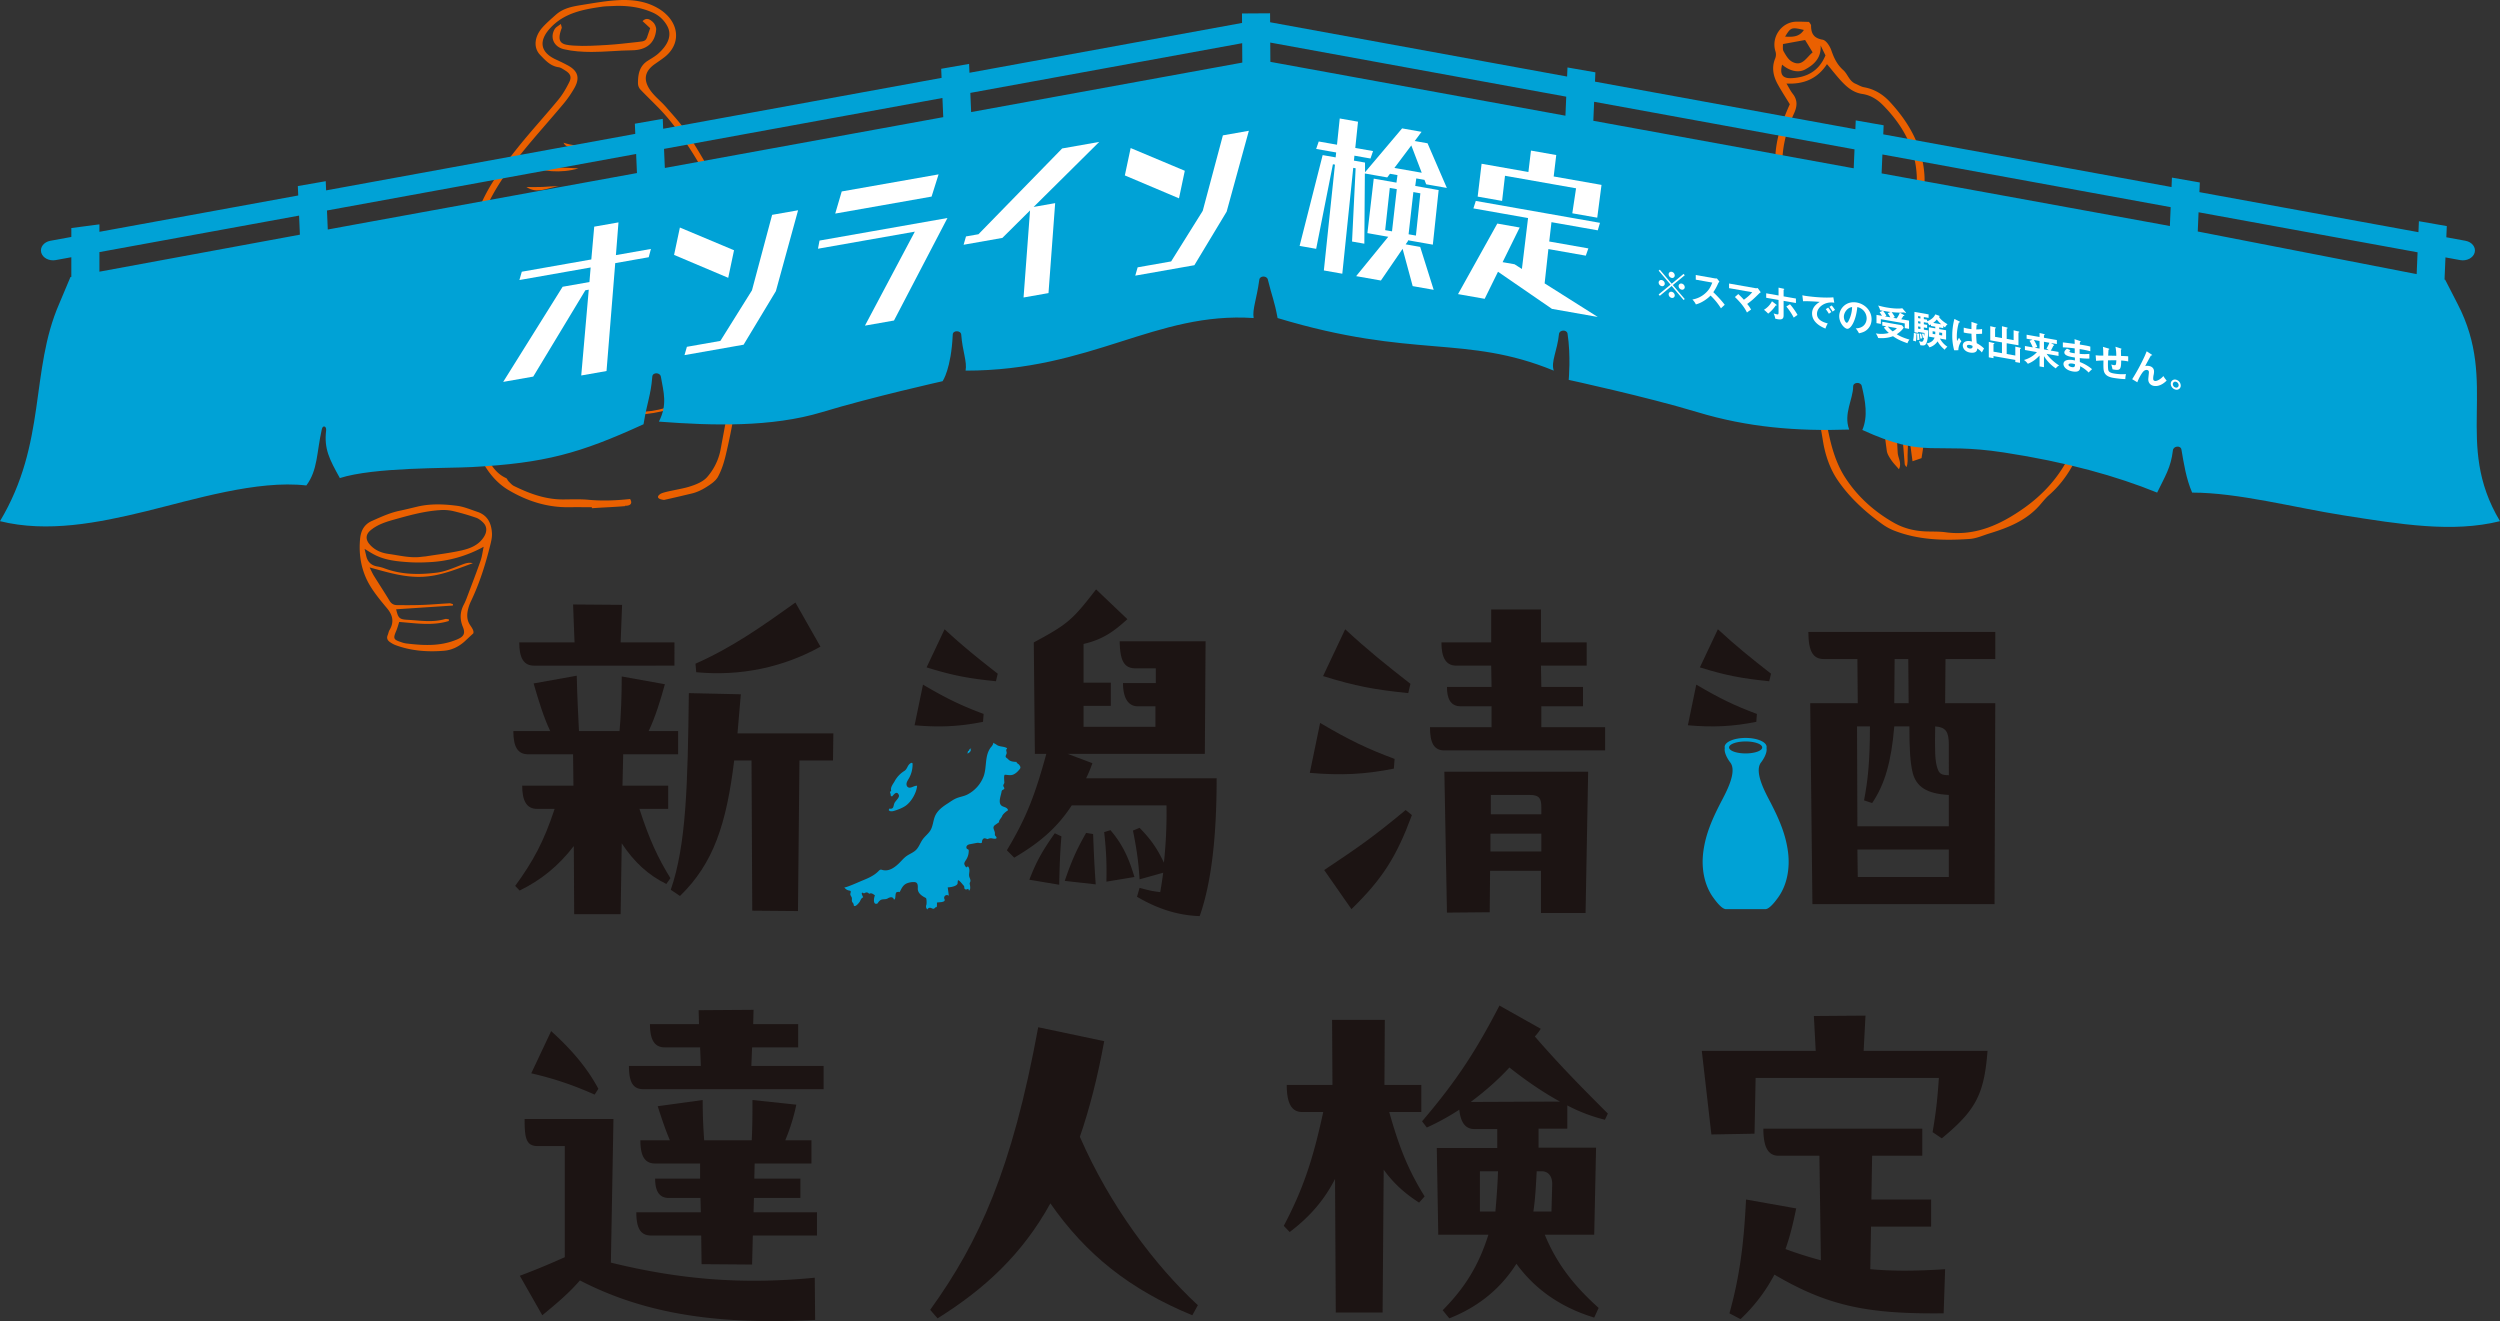 <svg id="グループ_261" data-name="グループ 261" xmlns="http://www.w3.org/2000/svg" xmlns:xlink="http://www.w3.org/1999/xlink" width="4405.884" height="2328.195" viewBox="0 0 4405.884 2328.195">
  <rect x="0" y="0" width="4405.884" height="2328.195" fill="#333333" stroke="none"/>
  <defs>
    <clipPath id="clip-path">
      <rect id="長方形_213" data-name="長方形 213" width="4405.884" height="2328.195" fill="none"/>
    </clipPath>
  </defs>
  <g id="グループ_260" data-name="グループ 260" clip-path="url(#clip-path)">
    <path id="パス_12008" data-name="パス 12008" d="M436.534,558.578c-5.492,5.105-9.473,8.73-13.366,12.451-10.782,10.307-23.7,17.023-38.343,18.222-29.332,2.4-58.387.306-86.27-10.273a44.774,44.774,0,0,1-8.993-5.057c-4.486-3.045-6.176-7.094-3.85-12.438,1.2-2.755,1.508-5.98,3.034-8.5,8.432-13.943,6.05-26.206-4.137-38.4-10.326-12.365-20.757-24.884-29.2-38.534-15.864-25.64-21.254-54.379-18.4-84.1,1.258-13.125,6.35-25.05,20.76-31.43,15.987-7.072,31.7-14.407,48.93-17.994,10.249-2.138,20.414-4.674,30.6-7.118,23.333-5.6,46.985-4.657,70.358-1.655,12.261,1.572,24.108,6.715,36,10.662,18.3,6.071,24.945,20.6,25.753,38.263.309,6.777-1.408,13.8-3.058,20.489C458,437.042,447.56,470.221,432.453,501.8a72.451,72.451,0,0,0-5.2,14.447c-2.262,9.567-2.227,19.037,3.555,27.687,3.394,5.081,7.166,10.085,5.723,14.64M300.526,516.171c3.579,15.3,5.495,17.79,19.9,18.536,22.077,1.143,44.283,5.159,66.261-1.363,2.018-.6,4.48.292,6.737.5-.013.982-.03,1.966-.043,2.948-28.827,8.934-58.188,3.946-87.483,1.7-1.669,5.114-3.018,10.581-5.2,15.692-5.827,13.629-5.081,15.5,9.543,20.186a41.646,41.646,0,0,0,7.568,1.977c22.142,2.64,44.358,4.464,66.452.145a117.9,117.9,0,0,0,24.921-7.713c11.04-4.883,13.433-10.578,8.913-21.546-5.7-13.819-5.063-26.74,1.907-39.806,2.86-5.366,4.915-11.187,7.072-16.9,7.534-19.947,15.233-39.84,22.26-59.965,2.586-7.4,3.48-15.394,5.462-24.6a219.437,219.437,0,0,1-97.975,27.258,294.94,294.94,0,0,1-31.223.132c-22.219-1.411-44.471-3.219-64.662-14.05-5.033-2.7-9.819-5.862-16.065-9.623,1.218,5.2,2.055,8.534,2.782,11.893,2.369,10.957,8.859,17.414,20.105,19.209a66.607,66.607,0,0,1,12.609,3.434c29.866,11.08,60.5,11.257,91.625,7.4,15.005-1.857,28.449-7.933,42.244-13.227,6.887-2.645,13.672-5.562,21.458-3.4-28.768,10.286-56.576,22.4-88.2,23.888-32.044,1.513-61.566-7.676-93.688-16.457,3.2,6.332,5.033,10.723,7.507,14.713,9.146,14.758,18.729,29.249,27.663,44.13,3.128,5.21,7.477,7.5,12.859,7.56,15.182.182,30.381.217,45.549-.346,15.679-.582,31.322-2.015,47-2.865,2.085-.113,4.236,1.027,6.358,1.585-.089.8-.174,1.6-.263,2.393-33,2.178-66,4.352-99.944,6.592m46.325-92.7c2.13-.207,4.282-.3,6.393-.638,20.663-3.295,41.523-5.709,61.91-10.249,15.724-3.5,30.944-9.315,40.294-24.4,5.3-8.556,5.537-17.664-1.36-24.618-3.592-3.625-8.019-7.174-12.744-8.776a421.884,421.884,0,0,0-41.311-11.933,81.152,81.152,0,0,0-23.317-1.368c-27.979,1.916-54.867,9.58-81.685,17.122-14.216,4-28.339,8.813-39.958,18.675-8.086,6.865-8.674,15.488-1.975,23.641,8.878,10.806,20.945,15.848,34.075,17.659,19.746,2.726,39.39,8.006,59.677,4.885" transform="translate(397.62 557.602)" fill="#ea6000"/>
    <path id="パス_12009" data-name="パス 12009" d="M377.586,21.352c1.14,4.971,1.859,6.2,1.548,7.024-10.329,27.2.824,29.718,21.093,31.089,19.7,1.333,39.658-.035,59.447-1.178,17.549-1.011,35.019-3.292,52.511-5.095,15.52-1.6,15.5-1.65,20.071-16.465.794-2.576,1.749-5.1,2.742-7.971-4.539-4.193-8.768-8.1-13.489-12.462,7.587-7.646,13.8-2.219,18.064,1.376,3.531,2.981,6.4,9.406,5.983,13.97-2.187,23.931-17.745,35.856-42.671,36.1-23.684.223-47.366,2.9-71.042,2.889-16.331-.011-33.055-1.057-48.876-4.762-18.294-4.282-25-21.342-16.046-35.859,1.985-3.214,6.146-5.089,10.667-8.652" transform="translate(610.839 20.903)" fill="#ea6000"/>
    <path id="パス_12010" data-name="パス 12010" d="M374.785,188.077c35,7.136,70.028,8.4,105.707,5.988,35.889-2.415,69.548-14.345,104.352-21.211-73.164,30.574-177.474,38.3-210.059,15.223" transform="translate(630.709 290.888)" fill="#ea6000"/>
    <path id="パス_12011" data-name="パス 12011" d="M370.148,100.683c29.353,9.623,59.313,6.3,88.373,3.909,28.186-2.326,55.862-10.858,84.175-14.97-7.727,8.491-18.547,7.15-28.033,9.639-8.491,2.227-17.543,2.393-25.954,4.826-32.562,9.417-65.711,6.954-98.78,5.309-7.115-.354-15.456-.1-19.781-8.714" transform="translate(622.905 150.821)" fill="#ea6000"/>
    <path id="パス_12012" data-name="パス 12012" d="M400.687,277.49c3.949,0,8.065-.73,11.823.115,34.223,7.684,67.57,6.4,100.4-7.214,9.916-4.107,21.082-5.2,31.854-6.86-33.858,15.845-72.126,24.591-103.735,23.6-12.084-.381-24.122-2.377-36.143-3.92-1.712-.215-3.211-2.034-4.816-3.115.2-.872.416-1.739.62-2.61" transform="translate(673.255 443.484)" fill="#ea6000"/>
    <path id="パス_12013" data-name="パス 12013" d="M400.371,135.325c37.085,11.316,71.772-.027,106.646-9.307,6.184-1.645,12.435-3.053,18.654-4.569.3,1.03.588,2.066.885,3.1-18.176,5.229-36.143,11.421-54.588,15.392-15.456,3.324-31.435,4.569-47.256,5.731-9.258.681-15.434-2.484-24.341-10.342" transform="translate(673.766 204.381)" fill="#ea6000"/>
    <path id="パス_12014" data-name="パス 12014" d="M414.836,224.723q40.372-3.344,73.188-6.061c-14.026,11.086-49.963,15.544-73.188,6.061" transform="translate(698.109 367.976)" fill="#ea6000"/>
    <path id="パス_12015" data-name="パス 12015" d="M430.678,113.886c-29.364,9.162-69.2,5.8-80.88-5.224,8.84,1.441,16.66,3.3,24.567,3.853,8.682.6,17.447-.223,26.166-.027,10.058.236,20.1.912,30.147,1.4" transform="translate(588.659 182.862)" fill="#ea6000"/>
    <path id="パス_12016" data-name="パス 12016" d="M345.78,123.659c9.481,0,18.987.346,28.446-.1s18.871-1.658,28.422-1.033c-18.957,1.867-37.141,14.313-56.868,1.129" transform="translate(581.898 205.905)" fill="#ea6000"/>
    <path id="パス_12017" data-name="パス 12017" d="M792.254,418.6c-5.191-38.263-16.8-74.256-35.752-107.733-14.917-26.327-30.053-52.619-46.749-77.83-10.573-15.968-23.9-30.169-36.538-44.7-8.652-9.953-19.539-18.171-27.1-28.814-12.652-17.8-11.252-33.38,7.9-46.765,5.449-3.8,10.957-7.531,16.231-11.568,24.422-18.7,28.022-47.661,8.207-71.08a74.385,74.385,0,0,0-19.1-15.609C637.206,1.537,612.468-1.154,587.592.392c-20.333,1.256-40.562,4.84-60.734,8.067C510.015,11.147,492.952,13.927,479.5,25.9c-7.837,6.983-15.853,13.857-22.933,21.57C441.548,63.844,439.2,83.807,451.722,96.83c9.006,9.355,18.026,19.641,32.511,21.659,4.115.569,8.006,3.539,11.754,5.822,8.851,5.4,11.593,11.252,7.048,20.4-5.371,10.807-11.52,21.562-19.156,30.834-22.8,27.69-47.116,54.143-69.623,82.06-16.915,20.988-33.292,42.657-47.527,65.51-23.172,37.2-36.484,78.793-50.057,120.264A398.835,398.835,0,0,0,297.436,555.52c-.934,29.726,2.039,59.559,2.64,89.355a304.688,304.688,0,0,0,4.885,49.08c7.88,43.156,25.053,82.38,45.464,120.3,10.694,19.859,25.726,37.721,45.485,49.413,32.3,19.091,67.235,30.587,105.372,30.2,13.819-.14,27.639-.024,41.456-.024.054.6.1,1.21.15,1.814,19.544-1.419,39.2-2.058,58.717-3.7l-.378-.649s16.583,1.065,8.988-11.941c0,0-3,.362-4.5.512-22.922,2.318-45.834,3.026-68.906.915-14.654-1.344-29.5-.7-44.262-.6-31.29.2-59.664-10.27-87.142-23.8-3.721-1.835-6.616-5.441-9.664-8.467-1.537-1.524-2.149-4.472-3.866-5.258-23.708-10.807-32.1-33.681-42.075-54.682a577.52,577.52,0,0,1-27.432-67.455c-5.806-17.718-8.239-36.578-11.563-55.042-.85-4.716.657-9.841.966-14.788.343-5.508,1.457-11.147.7-16.513-6.892-48.729-4.574-97.476,4.523-145.33,5.943-31.258,18.284-61.309,27.878-91.861,15.188-48.356,43.39-89.256,74.811-128.026,23.62-29.155,48.847-57.005,72.92-85.8a188.253,188.253,0,0,0,19.679-28.446c9.862-17.575,5.782-30.032-11.842-39.489-6.8-3.654-13.758-7.059-20.792-10.262-28.428-12.95-30.829-33.431-9.68-56.013,24.527-26.193,56.844-32.149,89.8-37.013,8.188-1.207,16.577-1.052,24.875-1.529,22.879-.571,45.026,2.511,66.079,12.041a53.247,53.247,0,0,1,24.945,23.319c8.872,16.218,1.508,32.841-15.11,48.066-5.639,5.17-12.55,9.014-19.091,13.138-15.126,9.53-17.522,24.567-17.353,40.46a16.557,16.557,0,0,0,4.236,10.31C641.611,171.7,655.763,184.814,668.756,199A340.922,340.922,0,0,1,695.623,232.6c27.526,38.928,52.131,79.684,69.891,124.007,6.511,16.253,10.554,33.86,13.143,51.232,5.857,39.288,12.065,78.506,11.587,118.6-.343,28.642,4.507,57.319,4.708,86,.158,22.555-1.985,45.327-5.349,67.664-5.591,37.072-12.864,73.9-19.66,110.786a103.141,103.141,0,0,1-24.119,50.081c-7.485,8.381-20.218,13.331-31.516,16.8-16.982,5.213-45.386,8.451-51.511,13.256-10.729,8.414,7.238,10.029,7.238,10.029,16.435-3.571,32.8-7.539,49.155-11.4,8.95-2.111,17.731-6.433,25.554-11.375,7.638-4.824,16.229-10.482,20.333-18,6.474-11.872,10.656-25.337,13.825-38.6,5.768-24.1,10.549-48.477,14.882-72.89,6.667-37.525,12.368-75.273,11.925-113.5-.762-65.794-4.609-131.4-13.457-196.688" transform="translate(500.239 0)" fill="#ea6000"/>
    <path id="パス_12018" data-name="パス 12018" d="M1194.1,159.792c-7.426-12.215-14.769-23.429-21.227-35.135-8.011-14.52-11.179-29.691-4.378-45.944a18.7,18.7,0,0,0,.386-11.949c-8.078-25.09,10.5-51.991,36.768-52.512,7.316-.145,14.643.258,22.324.419,1.336,2.267,3.6,4.333,3.6,6.407.032,14.021,4.639,22.252,20.393,24.956,6.138,1.052,12.746,11.295,15.305,18.678,4.657,13.452,9.943,25.023,21.16,35.011,7.692,6.855,10.367,19.258,21.439,23.926,5.022,2.114,9.857,5.253,15.091,6.187,18.375,3.273,33.358,12.583,45.632,25.868,33.735,36.522,57.406,78.106,60.791,128.935.77,11.574-.405,23.274-.729,36.715,7.63,7.917,18.243,16.188,14.366,31.564-.63,2.5,4.6,6.479,7.7,10.533,7.558-3.879,15.043-6.766,21.46-11.2,17.626-12.194,37.641-15.826,57.826-13.245,17.938,2.291,36.366,6.648,52.7,14.171,22.866,10.53,24.545,26.351,4.5,42.293-13.64,10.847-30.689,17.452-46.336,25.723-4.274,2.256-8.99,3.667-16.822,6.79,6.2,4.894,10.294,9.03,15.164,11.794,13.323,7.555,27.413,13.827,40.409,21.884,30.482,18.89,56.541,42.974,79.506,70.46,14.973,17.922,28.414,36.911,38.807,57.84a161.3,161.3,0,0,1,10.659,27.389c11.5,40.4,20.084,80.682,5.884,122.765-13.919,41.244-32.073,79.308-65.588,108.513-5.972,5.21-10.943,11.6-16.188,17.608-23.676,27.11-55.49,39.741-88.674,49.9-11.563,3.541-23.075,8.934-34.872,9.744-45.4,3.136-90.648,2.063-133.858-14.96a97.184,97.184,0,0,1-20.843-11.622c-30.032-21.627-57.448-46.8-78.079-77.121-13.484-19.829-21.766-43.87-25.774-68.507-5.116-31.43-11.906-62.712-10.141-94.8,1.478-26.871,3.96-53.695,6.069-81.505-6.34-1.779-12.5-2.584-17.763-5.186-8.65-4.282-17.819-8.537-24.784-14.96-10.747-9.9-10.248-18.289-2.648-30.622,20.475-33.222,49.367-56.874,83.914-74.916,1.524-10.86-.92-20.036-10.863-26.692-10.021-6.7-8.124-16.851-6.2-29.066-8.462-4.357-17.09-10.278-26.63-13.447-40.326-13.393-62-42.816-70.578-82.511-11.145-51.548-.671-91.708,21.114-140.174m219.935,248.87c-11.9-3.78-11.9-3.78-13.2,6.281,5.041-2.586,9.226-4.733,13.412-6.882,1.416.757,2.973,2.35,4.218,2.136,16.518-2.836,32.988-5.918,51.049-9.234-6.9-7.061-12.435-10.511-21.425-6.163-11,5.317-22.659,9.267-34.048,13.862M1403.389,737.3c7.9,1.025,8.677,7.327,9.849,13.328q1.211,6.189,2.42,12.389c4.526-27.843,1.924-54.006-13.186-77.239-10.86,2.991-20.744,5.717-32.3,8.9.539,15.585-5.087,32.441,1.956,48.688l10.292-1.854c.676,11.866,1.25,22.225,1.87,32.583.55,9.283,7.6,18.324,2.106,28.91-5.186-6.1-9.889-10.739-13.49-16.132-3.313-4.952-7.007-10.474-7.823-16.135-4.644-32.184-7.6-64.474-6.1-97.133a289.753,289.753,0,0,0-1.894-45.431c-2.176-19.394-6.229-38.574-8.789-57.942-2.122-16.081-3.249-32.3-5.32-53.641-21.771,31.432-46.979,51.294-81.208,55.852-5.492,53.005-11.225,104-1.529,155.471,5.867,31.164,13.937,62.135,30.582,88.384,21.412,33.756,51.184,60.869,86.512,80.958,16.92,9.621,35.172,14.3,54.464,15.268,12.237.614,24.631-.11,36.7,1.564,53.1,7.362,98.12-14.088,138.881-42.993,26.608-18.868,50.577-42.961,68.177-71.4,32.447-52.423,44.855-107.794,25.106-168.674-16.784-51.75-47.623-93.237-87.2-129.147-9.06-8.226-18.155-16.76-28.455-23.2-23.8-14.879-48.342-28.564-72.678-42.789-16.29,3.413-33.334,6.986-50.845,10.656,11.633,16.615,23.54,32.809,34.585,49.571,20.435,31.033,34.469,66.495,63.71,91.434,1.65,1.406,1.91,4.325,3.2,6.286,3.335,5.071,6.072,10.922,10.5,14.823,17.415,15.362,28.723,35.159,39.889,54.824,5.967,10.511,10.646,22.582,12.159,34.424.735,5.741-7.1,12.62-11.23,18.86-.44.66-2.13.494-2.94.655-4.218-8.66-9.047-16.985-12.379-25.876-3.128-8.346-14.085-13.3-11-28.642,8.96,11.542,15.729,20.258,22.5,28.977-12.416-29.828-24.36-59.782-50.451-78.8-9.234,3.152-16.961,5.792-25.4,8.674,6.761,16.966,13.3,33.38,19.982,50.14,3.627-1.446,6.369-2.541,9.441-3.764,8.923,14.662,17.551,28.835,26.185,43.017.968-.582,1.939-1.159,2.908-1.741q-9.965-18.906-19.937-37.82c4.518-.818,7.182-.142,8.226,1.532,5.814,9.366,11.378,18.9,16.762,28.527,6.694,11.974,6.581,12.033-4.389,23.327-3.584-2.138-7.1-5.956-10.809-6.149-14.426-.738-22.641-10.828-28.473-21.012-13.685-23.875-27.542-48.155-31.22-76.123-1.264-9.591-9.205-18.042-4.647-28.792.682-1.6-2.752-5.076-4.467-7.552-23.314-33.664-46.134-67.688-70.181-100.822-17.159-23.647-38.134-43.937-62.572-64.941-1.854,17.4-5.028,31.907-4.577,46.3a730.147,730.147,0,0,0,6.155,76.8c3.922,28.481,10.066,56.659,15.461,84.928,1.146,6.012,3.705,11.772,4.636,17.8.37,2.393-1.918,5.2-3,7.82-3-1.274-7.042-1.752-8.768-4.011-2.5-3.26-3.863-7.686-4.77-11.826-4.843-22.1-9.849-44.192-13.892-66.454-3.48-19.185-5.6-38.612-8.628-57.88-.821-5.2.2-11.464-6.662-16.964-1.725,57.536,4,111.875,17.044,168.169l24.677-5.274c.341,8.652,13.417,6.629,13.216,17.9-.148,8.269,7.721,16.419,10.713,25.071a140.278,140.278,0,0,1,6.895,28.462c1.114,9.03.574,18.356-.107,27.491-.671,8.947-2.436,17.814-3.552,25.576l-15.909,5.468c-2.407-17.852-4.679-34.762-6.959-51.669ZM1294.495,395.247c16.28-1.1,31.54-1.891,46.757-3.209,24.564-2.125,44.64-10.211,52.166-37.133,2.538-9.06,5.69-18.855,15.392-24.148a11,11,0,0,0,4.73-7.088c1.892-11.917,4.8-23.985,4.376-35.891-1.819-50.411-24.983-91.185-59.578-126.346-10.144-10.3-22.048-17.667-36.554-19.791-12.846-1.881-23.121-8.886-31.795-17.4C1279.3,113.762,1270.268,101.6,1259.6,89.08c-16.065,24.835-39.835,35.881-71.34,34.231,4.215,6.989,7.08,13.031,11.115,18.15,8.623,10.922,7.858,21.892,2.457,33.844-18.375,40.661-27.064,82.814-15.839,127,8.443,33.233,25.372,59.1,61.534,68.649,16.929,4.47,32.7,13.052,46.969,24.291m160.853-15.2c8.606-3.431,13.589-5.473,18.614-7.41,20.387-7.869,40.226-17.015,63.409-13.495,8.907,1.352,18.49,1.406,21.669,10.187,3.4,9.371-4.384,15.7-11.67,20.746a25.444,25.444,0,0,1-6.458,3.461c-25.533,8.244-50.5,18.547-77.875,19.893-6.925.341-13.736,2.983-20.706,4.6,1.672,11.442,8.792,14.7,16.148,14.082,15.01-1.245,30.617-2.1,44.629-6.992,21.267-7.415,41.52-17.854,61.947-27.545,9.91-4.7,19.7-10.1,25.474-23.062-5.529-4.706-10.646-11.695-17.436-14.259-11.861-4.486-24.69-6.552-37.23-9.033-6.5-1.282-13.508-2.747-19.832-1.6-21.635,3.933-41.67,11.823-60.683,30.429m-103.432,90.82c-1.878,2.715-3.651,5.508-5.658,8.124-8.1,10.578-16.145,21.2-24.454,31.617-14.337,17.967-35.435,25.281-55.2,34.705a26.078,26.078,0,0,1-33.3-9.956c-5.162-8.328-3.479-20.567,7.367-27.25,17.052-10.5,30.832-26.815,51.444-31.073,15.582-3.217,27.585-12.73,40.17-21.227,3.483-2.353,5.615-6.7,10.624-12.953-42.875,15.346-63.485,19.148-104.1,56.573-9.677,8.923-16.585,20.854-24.739,31.419-3.925,5.084-3.214,10.012.021,15.29,6.466,10.544,23.207,18.987,34.823,16.376,30.968-6.97,59.919-17.326,77.924-46.416,9.031-14.589,22.083-26.753,25.076-45.23m58.28-42.478c6.635,7.584,10.643,11.982,14.45,16.553,13.176,15.813,29.334,28.814,40.06,47.06,15.172,25.806,32.165,50.545,48.742,75.5,3.753,5.645,7.072,13.033,19.443,12.226-7.247-10.517-13.65-18.989-19.188-27.993-17.559-28.578-31.827-59.275-53.206-85.374-12.537-15.3-23.939-32.7-50.3-37.97M1182.01,53.723c.241,3.81-.9,9.151,1.116,12.717,3.791,6.718,8.182,14.538,14.477,18.125,18.085,10.318,25.248-6.9,36.771-16.218-4.977-8.142-9.551-15.638-13.3-21.782-13.618,2.5-25.428,4.657-39.06,7.158m-1.457,36.259c-4.362,17.146.362,24.663,16.966,23.829,27.067-1.36,48.136-12.786,59.439-40.144-2.261-4.649-4.786-9.835-8.518-17.495,1.449,23.311-13.347,34.807-27.365,42.352-12.72,6.847-28.556,1.859-40.522-8.542m366.172,286.344c-27.11-11.475-49.566-.786-72.874,9.076,12.07,13.573,12.043,13.495,26.729,8.472,5.162-1.765,10.651-2.626,15.708-4.625,10.248-4.046,20.3-8.585,30.437-12.923M1353.7,403.637c-23.15,2.141-46.172,4.266-69.194,6.391-.024,1.548-.045,3.1-.067,4.655a175.58,175.58,0,0,0,65.483,7.085c8.671-.746,9.334-8.21,3.777-18.131m-72.89,119.135c24.833-10.726,46.644-33.16,50.7-51.138-6.613,3.531-13.189,8.507-20.588,10.662-12.47,3.627-19.848,11.045-23.421,23.223-1.669,5.688-4.271,11.1-6.691,17.253M1422.051,335.61c-11.789,8.837-27.711,40.082-29.477,60.783,13.433-16.223,25.557-29.675,36.189-44.224,5.041-6.906,3.166-14.165-6.712-16.559M1276.49,499.4c-9.841,6.1-16.559,9.28-21.972,13.967-3.665,3.174-7.533,8.411-7.665,12.832-.212,7.026,5.819,9.554,11.6,9.776,5.758-11.676,11.032-22.375,18.037-36.575M1185.834,40.593c13.942.9,25.205.346,33.088-11.743-21.814-5.135-23.083-4.735-33.088,11.743m189.052,352.7c-6.771,4.29-8.864,8.411-6.127,14.434,2.573,5.658,6.074,8.953,13.7,4.564-2.382-5.98-4.794-12.035-7.571-19M1317.358,438.5c0-1.256.008-2.506.013-3.767-6-.617-12-1.239-19.826-2.052,1.856,5.4,2.916,8.489,4.148,12.062l15.665-6.243m122.7-64.643c-7.542-5.266-7.542-5.266-19.164,10.578,7.643-4.217,13.157-7.262,19.164-10.578m103.276,220.388q-1.4-1.4-2.8-2.8c-2.887,2.962-5.873,5.835-8.51,9-.284.335,1.451,2.356,2.581,4.107,3.262-3.855,5.993-7.085,8.724-10.316" transform="translate(1960.158 23.933)" fill="#ea6000"/>
    <path id="パス_12019" data-name="パス 12019" d="M1260.381,283.736c-.625,13.618-1.534,27.228-1.76,40.855-.115,6.857,1,13.731-1.908,21.229-1.086-1.771-2.962-3.472-3.134-5.326-1.4-15.137-2.321-30.308-3.719-45.445-.74-8.014,3.844-10.452,10.482-11.306Z" transform="translate(2103.203 477.487)" fill="#ea6000"/>
    <path id="パス_12020" data-name="パス 12020" d="M4330.93,520.5c-5.505-10.552-21.715-42.311-21.715-42.311l-1.095-.212,1.661-39.041,25.965,4.749c11.494,2.1,22.9-3.815,25.466-13.216s-4.666-18.721-16.162-20.824l-33.761-6.171.837-19.727-49.167-8.6-.821,19.338-385.99-70.562.724-17.025-49.166-8.6L3827,314.94l-508.033-92.872.678-15.963-49.166-8.6-.663,15.574L2810.935,129.2l.7-16.406-49.166-8.6-.681,16.017L2238.408,24.534l-.1-15.8-49.485.314.1,16.682-480.376,87.815-.663-15.614-49.169,8.6.681,16.006-490.657,89.693L1168,194.737l-49.166,8.6.759,17.876L574.732,320.815l-.689-16.18-49.166,8.593.706,16.569-350.37,64.051V380.7l-49.488,6.5v15.689l-36.911,6.747c-11.493,2.1-18.729,11.426-16.159,20.824s13.972,15.316,25.466,13.216l27.6-5.046v34.606l-1.54.287S109.5,508.8,104.393,520.5C52.565,639.224,82.774,765.458,0,903.794c83.566,20.757,173.532,2.978,257.213-17.465S453.419,830.872,539.9,840.86c20.32-27.376,17.948-57.891,27.328-99.408,1.688-7.464,8.411-5.151,7.528,2.318-3.869,32.752,5.712,50.741,24.175,84.046,60.753-19.3,187.44-16.924,233.315-19.424,127.7-6.946,188.838-23.665,301.883-75.418,6.509-40.267,12.749-50.124,15.445-84.038.625-7.858,13.755-7.579,15.1.182,4.8,27.574,11.928,49.123-3.474,79.23,94.174,7.214,198.77,10.139,287.473-16.717S1661.2,657.116,1661.2,657.116s15.145-21.374,17.889-82.334c.351-7.823,14.4-7.458,14.962.3,2.152,29.434,10.525,47.055,7.681,63.415,222.191,0,334.38-104.293,507.623-92.685-2.49-15.786,5.151-32.1,9.994-67.611,1-7.354,13.288-7.394,15.051-.177,7.413,30.373,11.464,36.825,17.184,67.788,240.086,72.544,330.007,28.513,486.756,92.685-5.5-15.295,6.119-34.754,9.165-64.6.773-7.571,13.895-8.126,15.07-.58,5.993,38.539,2.052,81.468,2.052,81.468s138.07,29.992,226.771,56.847,174.874,33.852,267.531,30.695c-10.442-27.542,7.016-53.931,7.016-76.062,0-7.617,13.256-8.357,15.059-.912,6.433,26.563,11.359,53.622,1.108,77.677,113.045,51.75,123.956,20.43,249.744,39.738,111.363,17.092,198.66,41.775,269.815,70.672,13.508-28.033,24.274-43.937,27.775-74.532.885-7.745,13.683-9.092,15.005-1.368,4.352,25.439,8.349,51.492,18.874,75.9,80.819,0,179.644,26.375,265.4,39.881,102.667,16.167,193.589,31.231,277.155,10.474-82.774-138.336-1.269-242.058-74.954-383.3M175.212,464.106V429.589L527.09,365.262l1.427,33.622ZM621.153,381.78l-43.489,8.03-1.425-33.533,544.864-99.6,1.43,33.616Zm550.53-100.46-1.43-33.632,490.657-89.7,1.435,33.791ZM1711.5,182.814l-1.435-33.807,479.094-87.582.217,34.185Zm1046.056,6.154-518.7-94.654-.217-34,521.644,95.359-1.425,33.53Zm509.34,92.945L2808,198.174l1.425-33.514,458.884,83.888Zm547.278,99.867-498.128-90.9,1.417-33.351L3825.491,350.4l-1.414,33.3Zm59.031,11.5,1.441-33.887,385.99,70.559L4259,468.407Z" transform="translate(0 14.695)" fill="#00a2d6"/>
    <path id="パス_12021" data-name="パス 12021" d="M610.11,718.512v40.935H559.428c17.543,54.58,33.139,87.33,54.58,122.124l-7.147,10.235c-31.837-15.692-56.528-38.207-78.621-71.638l-1.95,124.855H444.423l-.649-120.079c-27.29,35.478-57.829,60.039-95.515,78.46l-7.8-8.186c31.837-43.666,50.682-78.463,69.524-135.771H378.8c-18.192,0-25.992-14.329-25.992-40.935h90.318l-.652-55.264H363.2c-18.192,0-25.991-12.964-25.991-40.935h64.976c-11.7-24.564-20.792-54.583-29.241-83.92l76.024-13.645c.649,32.75,2.6,71.638,3.9,97.565h71.474c2.6-26.611,3.9-64.134,3.9-96.2l76.021,13.648c-7.8,28.653-16.894,57.99-28.589,82.554h51.978v40.935H530.84l-1.3,55.264Zm11.045-211.5H373.6c-18.192,0-25.989-13.645-25.989-40.938h97.463l-2.6-66.862,86.417.684-2.6,66.178h94.866ZM732.263,626.4H901.2l-.649,47.76H841.421l-2.6,265.4-80.569-.681-1.3-264.717H726.415C712.77,786.055,690.03,855.646,630.9,912.957L614.658,902.04c27.29-79.144,29.89-184.213,31.837-346.593l91.614,2.05ZM878.458,473.578c-64.976,36.16-140.348,52.533-218.967,45.029l-1.3-15.011c64.973-28.653,118.9-66.862,176.081-107.8Z" transform="translate(567.481 666.072)" fill="#1c1413"/>
    <path id="パス_12022" data-name="パス 12022" d="M721.4,620.567c-41.262,8.333-76.174,10-120.61,6.112L615.6,555.022c42.319,25,68.241,37.217,106.855,51.658Zm22.745-71.49c-48.667-5-75.646-10-122.2-24.441l31.741-67.211c31.738,29.439,58.717,51.1,93.632,78.321ZM1133.106,720.1c0,98.928-8.448,182.166-29.89,242.884-42.883-1.363-79.267-15.689-110.458-34.113l4.55-15.692c14.943,4.094,23.392,6.141,36.385,7.5,1.95-10.914,3.9-23.877,5.2-34.112l-41.584,11.6c-1.95-30.019-4.55-50.486-11.694-85.964l11.694-4.776c21.441,21.833,31.837,38.207,42.883,61.4a828.535,828.535,0,0,0,4.55-100.975H877.755c-26.641,40.935-58.478,66.862-101.364,92.108L763.4,847c33.788-56.63,48.734-94.152,69.526-169.886H812.779l-1.951-196.492c59.777-32.066,68.225-39.569,109.809-93.468l55.229,52.533c-22.093,19.786-41.584,35.478-77.32,43.666V551.58h48.079v40.932H898.547v36.844h126.7V593.2H994.059c-18.192,0-25.991-17.058-25.991-40.935H1025.9V526.334H990.161c-20.792,0-27.29-14.326-27.939-47.76h151.394l-1.3,198.539H870.6l43.535,16.376A246.573,246.573,0,0,1,903.094,720.1ZM803.032,898.851c12.347-32.068,22.74-50.489,44.833-81.873l11.695,5.46c-2.6,30.7-3.249,55.945-3.9,85.282Zm112.406-80.507c1.3,36.844,2.6,60.721,4.55,88.7l-54.58-6.141c10.4-30.021,18.192-50.489,37.686-84.6Zm30.539-6.823c22.743,26.609,33.139,51.852,42.233,82.554l-49.381,8.188c.649-30.021,0-51.173-3.9-87.332Z" transform="translate(1011.042 651.522)" fill="#1c1413"/>
    <path id="パス_12023" data-name="パス 12023" d="M1008.544,680.786c-50.682,10.235-93.565,12.282-148.145,7.5l18.192-88.011c51.98,30.7,83.82,45.713,131.251,63.452Zm25.34-133.043c-59.777-6.138-92.913-12.279-150.093-30.018l38.985-82.554c38.985,36.159,72.123,62.768,115.006,96.2ZM885.741,859.54c60.423-40.253,85.116-57.311,143.592-105.75l11.048,8.87c-27.29,73.685-51.98,112.573-106.56,165.79Zm382.7-288.6v36.841h112.409v40.938H1097.558c-18.192,0-25.34-12.964-25.34-40.938h108.508V570.942h-54.58c-18.193,0-24.039-14.327-24.039-34.113h78.618l-.649-37.525h-61.725c-18.2,0-25.994-14.326-25.994-40.938h87.719v-57.99H1267.8v57.99h80.566V499.3H1267.8l.647,37.525h73.422v34.113Zm-170.885,115.3h253.406l-4.55,249.025H1267.8V860.905H1178.13l-.652,73-75.37.684Zm81.218,140.544h89.667V795.406h-89.667Zm.652-99.609v34.112h89.014V749.014c0-14.329-2.6-21.833-20.14-21.833Z" transform="translate(1447.927 673.776)" fill="#1c1413"/>
    <path id="パス_12024" data-name="パス 12024" d="M1517.329,415.127v47.758h-87.716l-.652,77.779h88.368l-1.3,354.094H1195.051l-3.9-354.094h83.818l-.649-77.779h-59.127c-18.192,0-27.29-12.279-27.29-47.758ZM1273.669,581.6l.652,176.025h161.138V702.362c-38.985-2.047-57.177-14.329-63.678-38.891-4.548-18.421-5.846-43.663-5.846-81.873H1339.3c-5.2,62.771-16.894,102.34-38.987,135.09l-14.294-4.776c6.5-33.431,10.4-67.544,10.4-130.314Zm.652,216.963.649,48.439h160.488V798.561Zm64.976-257.9h25.34l-.652-77.779h-24.038Zm96.162,73c0-22.515-5.2-30.7-24.038-32.068-.652,40.938-.652,60.724,3.9,73.685,3.249,10.235,7.8,12.282,20.143,12.282Z" transform="translate(1999.07 698.599)" fill="#1c1413"/>
    <path id="パス_12025" data-name="パス 12025" d="M1229.366,515.27c-41.262,8.33-76.177,10-120.611,6.109l14.812-71.654c42.319,25,68.241,37.217,106.855,51.658Z" transform="translate(1865.874 756.822)" fill="#1c1413"/>
    <path id="パス_12026" data-name="パス 12026" d="M1238.841,505c-48.667-5-75.646-10-122.2-24.441l31.741-67.211c31.741,29.439,58.72,51.1,93.632,78.321Z" transform="translate(1879.147 695.601)" fill="#1c1413"/>
    <path id="パス_12027" data-name="パス 12027" d="M506.5,855.74l-4.547,253.122c122.153,30.018,232.612,38.888,359.312,26.608l.649,74.366c-25.989,1.366-51.978,2.047-77.32,2.047-120.2,0-231.96-17.058-337.221-71.637-18.842,21.833-38.985,38.888-66.275,61.4l-39.634-69.591c29.238-10.917,53.279-21.149,79.268-32.75V903.5H373.3c-20.792,0-23.392-13.645-23.392-47.76Zm-33.136-42.982c-35.738-15.692-67.576-27.29-111.76-37.522l35.086-74.369c37.037,33.431,64.327,66.181,83.169,101.659ZM750.81,729.522l-1.3,32.75H876.861v40.935H559.133c-18.2,0-25.342-12.282-25.342-40.935h126.7l-1.3-32.75H596.817c-18.193,0-25.989-13.645-25.989-40.935h86.417l-.652-24.561,96.813-.682-.649,25.243h79.27v40.935Zm85.116,265.4h-81.87l-.649,25.243H865.164V1061.1H752.108l-1.3,51.167-89.017-.682-.649-50.486H572.776c-18.193,0-25.989-12.282-25.989-40.938H660.494l-.649-25.243H603.964c-18.192,0-24.038-14.329-24.038-34.115h79.268V934.2H579.925c-18.2,0-25.991-12.964-25.991-40.938h51.98c-7.8-18.421-14.946-39.572-21.441-60.04l79.27-10.914c0,30.7,1.3,51.167,2.6,70.953h83.818c1.3-25.243,1.3-49.123,1.3-70.953l77.32,8.185a346.607,346.607,0,0,1-19.491,62.768H855.42V934.2H755.357l-.649,26.606h81.218Z" transform="translate(574.636 1116.312)" fill="#1c1413"/>
    <path id="パス_12028" data-name="パス 12028" d="M1082.758,1164.652l-9.747,17.739c-111.108-45.71-187.779-107.8-250.155-197.174C773.476,1074.594,707.2,1136,624.033,1187.848l-13-15.008c86.417-120.079,144.246-246.981,190.378-498.053l116.307,24.562c-11.7,64.134-25.991,119.4-42.885,168.518,52.63,120.761,131.251,225.829,207.921,296.785" transform="translate(1028.286 1135.569)" fill="#1c1413"/>
    <path id="パス_12029" data-name="パス 12029" d="M1085.672,800.41v47.76h-56.531c17.546,62.084,33.139,101.656,62.376,148.732l-9.747,10.917c-26.641-17.058-46.132-35.478-62.374-57.993l-1.951,251.757H934.928L933.63,966.2c-18.2,35.478-42.885,65.5-79.919,93.471l-10.4-10.917c34.437-65.5,51.331-116.667,69.524-200.584H875.8c-18.192,0-27.287-14.329-27.287-47.76h80.566l-.646-114.622h92.912L1020.7,800.41Zm257.3,77.095h-50.679v33.434h101.364l-3.249,153.508h-87.069c22.094,53.9,53.931,92.108,94.866,128.949l-7.8,17.055c-49.383-15.008-99.416-42.982-137.1-94.834-31.188,49.123-73.424,78.46-118.258,96.2l-11.695-14.326c38.987-39.572,63.026-77.779,80.572-133.043h-88.368l-2.6-152.826H1219.52V878.189h-40.283c-15.6,0-24.044-10.917-26.641-34.113a422.8,422.8,0,0,1-57.18,31.384l-8.446-10.919c63.026-73.682,96.813-127.58,136.447-204l72.772,40.938a105.942,105.942,0,0,1-10.393,13.645c45.48,52.533,88.363,95.518,128.648,135.771l-5.2,10.914a293.021,293.021,0,0,1-66.275-25.243Zm-12.993-47.758c-29.89-16.373-59.777-36.841-89.015-60.04-20.795,22.515-43.535,42.3-68.225,60.721Zm-141,122.808v70.956h27.29c1.948-23.2,3.9-47.076,4.55-70.956Zm126.054,70.956,1.3-46.395c.649-16.374-7.15-24.562-18.842-24.562h-8.448c-1.3,25.246-2.6,49.123-5.849,70.956Z" transform="translate(1419.175 1111.601)" fill="#1c1413"/>
    <path id="パス_12030" data-name="パス 12030" d="M1406.39,667.158l-3.246,62.084h218.315c-5.846,78.46-22.091,105.753-80.569,154.192l-16.242-10.916c5.846-34.794,8.446-55.943,11.043-95.515H1212.763l-1.948,98.246-76.021,1.365L1117.9,729.242h200.774l-3.249-61.4Zm9.747,371.833-1.3,75.047c38.335,3.413,79.92,3.413,131.9,0l-2.6,77.779c-131.25,1.365-202.073-11.6-298.237-68.225a298,298,0,0,1-59.779,78.46l-19.491-10.235c18.192-65.5,25.342-122.124,29.24-200.583l88.365,15.692c-5.2,25.925-11.045,49.8-18.842,71.638,22.091,8.185,42.234,14.326,62.374,19.786l-2.6-184.213H1253.7c-18.2,0-27.293-13.645-27.293-47.758h280.045v47.758h-88.365l-1.3,77.1h105.257v47.758Z" transform="translate(1881.264 1122.73)" fill="#1c1413"/>
    <path id="パス_12031" data-name="パス 12031" d="M841.78,515.477a10.853,10.853,0,0,1,1.564,1.406c3.515,4.118,9.594,4.612,15.005,4.8-.362,1.43,1.247,2.476,2.463,3.308a10.771,10.771,0,0,1,3.775,4.572,4.646,4.646,0,0,1,.472,2.187,5.861,5.861,0,0,1-1.642,3.109c-3,3.6-5.39,6.165-9.452,8.368-5.61,3.05-9.648,1.406-16,1.063-3.061-.166-.9,13.363-1.288,14.522-.647,1.918-1.811,2.737-1.824,4.768-.013,1.921,2.661,3.45,1.591,5.572-.655,1.3-2.492,1.443-3.52,2.476a5.272,5.272,0,0,0-1.148,2.9c-1.092,6.2-5.612,17.269-1.32,22.909,3.2,4.207,9.843,3.107,12.36,8.1a2.027,2.027,0,0,1,.271.81c.027.759-.748,1.258-1.4,1.645-2.592,1.526-7.885,6.079-8.861,9.173-.928,2.94-6.645,8.073-5.226,10.605l-6.951,4.891c-6.581,4.631-.5,9.132-.542,15.223a8.949,8.949,0,0,0,.083,2.836c.4,1.226,1.62,1.994,2.259,3.118,2.667,4.724-5.674,2.954-7.112,2.656a11.718,11.718,0,0,0-7.888,1.154c-.813.44-4.848-2.4-7.254-.907-2.289,1.422-2.753,4.081-2.994,6.662-.266,2.812-6.02.435-8.164.837-4.25.8-8.472,1.658-12.725,2.417-2.1.373-4.276,1.111-5.586,2.79s-1.282,4.513.523,5.642c.732.456,1.682.612,2.229,1.28a3.26,3.26,0,0,1,.515,2.084,28.933,28.933,0,0,1-4.614,15.646c-4.177,6.474-4.494,7.12.228,13.731.861-1.081,2.3-2.272,3.437-1.492a2.8,2.8,0,0,1,.808,1.079c3.329,6.433-.891,11.724,1.543,17.852,1,2.519,2.221,5.309,1.215,7.826a14.207,14.207,0,0,0-.88,2.055,6.706,6.706,0,0,0,.233,2.8c.644,3.169,1.505,8.8-1.561,10.608-.513-1.068-.765-2.261-1.325-3.327a9.519,9.519,0,0,1-3.329,1.218,3.232,3.232,0,0,1-3.109-1.32c-.746-1.248-.228-2.906-.77-4.258a5.729,5.729,0,0,0-1.274-1.733c-2.594-2.728-6.05-8-9.535-9.068a22.925,22.925,0,0,0-.644,4.987c-.011,5.854-13.484,7.745-17.479,7.727.671,4.953,1.454,9.9,1.883,14.876a4.854,4.854,0,0,0-7.826,5.36,7.322,7.322,0,0,1,.687,1.8,2.849,2.849,0,0,1-1.69,2.691c-3.429,1.733-8.338,1.363-12.035,2.02-.1,2.672.464,5.505-.655,8.236-1.572-.92-2.841,1.663-4.486,2.447-1.972.939-4.078-.931-6.214-1.39a5.022,5.022,0,0,0-5.505,2.876,6.913,6.913,0,0,1-1.813-7.995c.708-1.529.585-10.321-.472-11.756a3.845,3.845,0,0,0-1.446-1.038c-6.238-3.131-13.2-8-13.2-15.869.2-5.277.48-11.517-6.407-11.593a31.078,31.078,0,0,0-13.178,2.374c-6.452,2.93-8.792,8.5-11.877,14.391,0,0-.368,1.105-.982.859s0-.738-3.933-.062c-3.987.689-2.251,9.242-3.96,12.18-.317.545-.864,1.14-1.462.942-.526-.177-.665-.829-.859-1.349-.7-1.9-3-2.8-5.02-2.578a15.9,15.9,0,0,0-5.615,2.221c-4.15,2.213-8.818.351-12.588,2.914a17.945,17.945,0,0,0-4.625,5.148,1.981,1.981,0,0,1-.885.864c-8.384,2.983-5.806-11.34-4.1-14.329a17.583,17.583,0,0,0-4.784-3.219,5.961,5.961,0,0,0-5.545.378,5.1,5.1,0,0,0-6.318-2.106c-1.148.512-2.353,1.486-3.5.977-.582-.258-1.025-.877-1.658-.893-3.49-.1.381,6.4.821,7.313a.992.992,0,0,1,.137.781c-.1.258-.4.373-.655.483-2.693,1.167-3.718,4.346-5.081,6.954-.926,1.763-7.531,10.029-10.214,7.563-.751-.695-.585-1.9-.818-2.892-.416-1.771-2.173-2.946-2.739-4.674-.7-2.13.131-4.462-.405-6.645-.6-2.444-2.943-4-2.565-6.857.241-1.835,1.5-4.118.005-5.213a3.705,3.705,0,0,0-1.706-.5,13.179,13.179,0,0,1-9.06-5.827c1.164,1.808,27.778-10.222,30.63-11.37,10.4-4.188,21.648-8.835,29.6-17.017,1.13-1.162,2.337-2.463,3.944-2.672a8.063,8.063,0,0,1,3.141.512c11.078,3.072,21.031-4.032,28.664-11.273,4.738-4.5,8.923-9.921,14.335-13.61,5.3-3.614,11.542-5.8,16.161-10.4,5.258-5.24,7.523-12.746,11.882-18.753,4.137-5.7,10.112-9.978,13.68-16.049,4.153-7.069,4.553-15.684,7.386-23.376,4.043-10.97,13.728-17.876,23.182-23.947,4.762-3.061,9.524-6.6,14.745-8.824,6.342-2.7,13.339-3.5,19.523-6.645a59.885,59.885,0,0,0,28.763-32.162c6.168-16.848,1.18-37.442,13.554-52.082.676-.8,1.167-1.349,1.167-1.349s1.414-2.455,1.779-3.069a9.294,9.294,0,0,0,.494-2.64l1.717,1.105a36.106,36.106,0,0,1,4.724,2.82c4.59,3.2,11.4,2.318,16.816,5.03.6.3,1.277.891,1,1.5a2.044,2.044,0,0,1-.574.593c-1.781,1.575-.07,4.424-.038,6.8.032,2.189-2.235,4.749-1.773,6.823.239,1.076,1.5,1.961,2.7,2.892" transform="translate(933.278 821.087)" fill="#00a2d6"/>
    <path id="パス_12032" data-name="パス 12032" d="M632.452,541.49c-5.234.453-10.6,5.376-14.892,2.409-2.251-1.556-2.822-4.743-2.176-7.4s2.248-4.963,3.63-7.322a50.138,50.138,0,0,0,6.83-26.249,2.369,2.369,0,0,0-.233-1.178c-.585-.974-2.068-.665-3.061-.113-6.026,3.356-5.615,10.27-11.247,13.744A48.4,48.4,0,0,0,594.331,533.3c-2.946,5.409-7.955,10.7-6.184,17.382a3.687,3.687,0,0,0-2.055,1.948c-.134.3,1.714,4.8,1.242,6.4a2.968,2.968,0,0,0,2.525,1.084c2.817-2.927,8.1-10.761,11.727-2.406,1.832,4.223-5.489,10.015-7.431,13.843-2.6,5.127-.711,11.751-9.318,10.147q-.519,1.32-1.043,2.635c2.093,3,6.659,2.288,10.144,1.175,6.774-2.16,13.554-4.609,19.427-8.615,10.289-7.018,19.375-22.893,20.484-35.408a8.069,8.069,0,0,0-1.4.005" transform="translate(982.439 843.309)" fill="#00a2d6"/>
    <path id="パス_12033" data-name="パス 12033" d="M642.165,491.877a4.724,4.724,0,0,0-.8.062,2.56,2.56,0,0,0-1.535.861,4.519,4.519,0,0,0-1.043,1.838c-.368.861-.306.861-1.167,1.229a2.617,2.617,0,0,0-1.044.185c-.247.185,0,.244.185.553a1.876,1.876,0,0,1,.124,1.349c-.124.614.121.8-.738.859s-.244.37-.306.553-.614.555-.614.555.8.059,1.473.121a2.368,2.368,0,0,0,1.411-.553l1.658-1.167a13.123,13.123,0,0,0,1.84-2.516c.676-1.288,0-1.044,0-2.026s.126-.429.738-1.411-.185-.491-.185-.491" transform="translate(1069 827.551)" fill="#00a2d6"/>
    <path id="パス_12034" data-name="パス 12034" d="M1268.969,686.211c-4.038-32.159-16.178-59.074-30.74-87.456-7.778-15.139-30.153-54.052-16.754-70.921,0,0,11.635-14.683,9.516-25.442a7.056,7.056,0,0,0,.228-1.744c0-8.778-16.564-15.9-36.978-15.9-20.465,0-37,7.126-37,15.9a6.773,6.773,0,0,0,.25,1.814c-2.047,10.742,9.516,25.372,9.519,25.372,13.414,16.87-8.966,55.782-16.752,70.921-14.568,28.382-26.729,55.3-30.74,87.456-3.391,27.022,1.14,56.775,17.253,79.332,3.592,5.02,15.034,20.926,22.694,20.926h69.569c7.649,0,19.1-15.907,22.684-20.926,16.121-22.557,20.645-52.31,17.254-79.332M1165.038,501.5c0-5.827,13.082-10.546,29.205-10.546s29.2,4.719,29.2,10.546-13.073,10.546-29.2,10.546-29.205-4.722-29.205-10.546" transform="translate(1882.205 815.755)" fill="#00a2d6"/>
    <path id="パス_12035" data-name="パス 12035" d="M468.11,415.888l13.245-151.206-6.02,1.062-91.815,152.1-52.984,9.342L435.3,259.529,482.56,251.2l2.106-25.659L359.135,247.673l4.215-14.654,122.521-21.6,5.119-57.8,42.746-7.536-4.515,57.689,61.711-10.884-3.914,14.6-59,10.4L512.662,408.033Z" transform="translate(556.245 245.839)" fill="#fff"/>
    <path id="パス_12036" data-name="パス 12036" d="M442.8,216.8l10.235-48.267L548.461,208.6l-10.235,48.584Zm18.364,176.61,4.215-14.648,59-10.4L580.071,279.2l35.521-133.011,45.759-8.067-39.138,142.5-56.9,94.423Z" transform="translate(745.163 232.439)" fill="#fff"/>
    <path id="パス_12037" data-name="パス 12037" d="M620.115,381.118l87.9-165.634L537.33,245.577l2.71-14.38L765.515,191.44,671.29,372.1Zm-52.38-197.477,11.44-39,170.686-30.1L737.519,153.7Z" transform="translate(904.248 192.761)" fill="#fff"/>
    <path id="パス_12038" data-name="パス 12038" d="M738.647,367.389l11.44-153.416L701.318,262.4c-22.877,4.032-45.456,8.014-68.335,12.049L637.2,259.8l21.973-3.874L806.679,104.746l65.327-11.518L756.408,207.8l37.93-6.691L782.6,359.638Z" transform="translate(1065.219 156.889)" fill="#fff"/>
    <path id="パス_12039" data-name="パス 12039" d="M738.9,164.586l10.238-48.265,95.427,40.066-10.235,48.584ZM757.268,341.2l4.212-14.648,59-10.4,55.691-89.157L911.7,93.978l45.756-8.067L918.323,228.406l-56.9,94.426Z" transform="translate(1243.468 144.576)" fill="#fff"/>
    <path id="パス_12040" data-name="パス 12040" d="M1052.984,373.267l-17.758-65.717-38.233,55.844-43.647-7.7,56.592-69.357-36.725-6.476,11.136-96.019,40.042,7.061,1.805-13.272-13.248-2.337-4.818,6.42-39.435-6.954-.9,123.744-21.675-3.823,6.323-129.107-4.215-.743L928.96,351.4l-32.511-5.736,19.566-186.509-3.611-.636L882.9,307.558l-29.2-5.148,40.637-160.04L917.22,146.4l.9-8.69L882.9,131.5l4.512-13.111,32.21,5.68,4.818-46.244,32.208,5.68-4.813,46.244,31.306,5.521-4.518,13.111-28.3-4.99-.9,8.692L969,155.537V172.6l65.322-77.3,34.316,6.05L1056.6,117.566l22.579,3.981,34.019,78.694-36.428-6.423-3.01-7.8-14.447-2.549-1.808,13.272,41.244,7.273-10.238,96.178-43.65-7.7-.3,1.527-3.914,5.631,25.586,4.513,23.781,75.63ZM1024.991,202.39l-12.344-2.178-8.126,74.425,12.041,2.125Zm25.586-77.035-29.8,39.626,48.163,8.494Zm15.955,84.36-12.344-2.176-8.427,74.371,12.945,2.283Z" transform="translate(1436.655 130.973)" fill="#fff"/>
    <path id="パス_12041" data-name="パス 12041" d="M1123.338,377.9l-95.129-65.448-23.478,47.7-46.961-8.279L1027,227.533l39.435,6.954-30.1,61.067,21.071,3.716,12.945,8.29,10.839-89.752L984.86,200.823l4.218-13.165,218.851,38.59-3.912,13.216-81.583-14.385-3.911,34.08,68.936,12.151-4.515,12.8-65.928-11.625-6.621,60.469,93.624,59.178Zm35.822-168.473,6.624-44.031-125.23-22.083-5.119,44.3-43.046-7.59,6.925-57.885,82.484,14.541,4.515-37.761,44.552,7.855-4.515,37.767,84.287,14.863-7.522,57.775Z" transform="translate(1611.79 166.463)" fill="#fff"/>
    <path id="パス_12042" data-name="パス 12042" d="M1091.62,223.189l-2.066-2.431,21-17.243-21-24.65,2.066-1.7,20.937,24.7,20.939-17.318,2.069,2.433-21,17.24,21,24.65-2.069,1.7-20.939-24.7Zm8.725-21.476a4.4,4.4,0,0,1-5.363,4.424,6.737,6.737,0,0,1-5.427-6.324,4.41,4.41,0,0,1,5.427-4.408,6.717,6.717,0,0,1,5.363,6.307m17.578-14.482a4.4,4.4,0,0,1-5.366,4.421,6.712,6.712,0,0,1-5.36-6.313,4.406,4.406,0,0,1,5.36-4.48,6.667,6.667,0,0,1,5.366,6.372m0,35.164a4.407,4.407,0,0,1-5.366,4.483,6.725,6.725,0,0,1-5.36-6.372,4.4,4.4,0,0,1,5.36-4.421,6.658,6.658,0,0,1,5.366,6.31m17.642-14.471a4.411,4.411,0,0,1-5.427,4.408,6.715,6.715,0,0,1-5.366-6.307,4.4,4.4,0,0,1,5.366-4.421,6.736,6.736,0,0,1,5.427,6.321" transform="translate(1833.561 298.143)" fill="#fff"/>
    <path id="パス_12043" data-name="パス 12043" d="M1117.667,188.864v-8.21l32.827,5.79a17.217,17.217,0,0,0,4.459.268l4.394,5.495a16.715,16.715,0,0,0-2.452,3.7,83.729,83.729,0,0,1-8.336,15.013c4.91,4.55,15.056,15.131,20.159,22.238-2.259,2.058-5.878,5.425-6.656,6.195a114.346,114.346,0,0,0-18.353-22.5c-4.456,4.834-14.927,12.88-25.852,15.609a29.9,29.9,0,0,0-6.136-8.647,44.416,44.416,0,0,0,22.879-11.091c6.978-6.2,9.43-11.847,12.21-18.724Z" transform="translate(1870.867 304.014)" fill="#fff"/>
    <path id="パス_12044" data-name="パス 12044" d="M1152.037,204.815a127.919,127.919,0,0,1,9.889,10.018c8.011-5.763,11.888-9.862,14.734-13.24l-40.844-7.2v-8.145l46.14,8.137a13.592,13.592,0,0,0,4.333-.142l5.363,7.41a18.928,18.928,0,0,0-2.583,1.934c-10.726,10.455-11.89,11.673-21.326,18.67a55.159,55.159,0,0,1,6.85,9.87c-.711.521-4.008,2.782-4.655,3.252-1.162.829-1.873,1.414-2.584,2-1.94-3.963-6.592-13.379-21.262-27.344Z" transform="translate(1911.414 313.427)" fill="#fff"/>
    <path id="パス_12045" data-name="パス 12045" d="M1180.383,218.735c.515.413.84.794.84,1.183,0,.711-.84.561-1.682.349a62.743,62.743,0,0,1-13.377,14.512,62.576,62.576,0,0,0-7.434-6.8,37.992,37.992,0,0,0,14.157-14.957Zm4.07-29.793,8.6,1.84c.84.148,1.422.445,1.422,1.025,0,.518-.518.62-1.1.775v11.764l21.712,3.828v7.888l-21.712-3.828v24.433c0,4.462,0,9.76-10.4,7.928-1.164-.207-3.1-.679-4.394-1.036-.193-1.457-.453-3.893-2.777-9.151a48.621,48.621,0,0,0,5.878,1.62c2.78.488,2.78-.48,2.78-4.553V210.662l-21.78-3.842v-7.885l21.78,3.839Zm20.164,29.283c5.17,5.757,11.44,15.072,13.313,18.9a76.5,76.5,0,0,0-6.659,4.708,112.155,112.155,0,0,0-13.117-19.636Z" transform="translate(1949.973 317.962)" fill="#fff"/>
    <path id="パス_12046" data-name="パス 12046" d="M1240.246,207.161c-16.156-2.914-30.5,7.807-30.5,19.636,0,7.566,5.3,13.412,19,16.862a39.34,39.34,0,0,0-4.072,9.044c-9.822-3.93-23.588-11.982-23.588-26.654,0-8.663,4.91-15.231,13.573-20.36-4.137-.472-23.2-1.634-29.471-1.124l-1.229-10.624a40.623,40.623,0,0,0,4.2.934c4.4.778,31.344,4.429,50.408,2.747Zm-10.793,8.5c.907,1.194,4.137,5.513,5.623,7.973a37.653,37.653,0,0,0-4.33,2.986,73.735,73.735,0,0,0-5.492-8.145Zm6.205-3.689a58.467,58.467,0,0,1,5.881,7.888,25.117,25.117,0,0,0-4.2,2.946,66.022,66.022,0,0,0-5.685-8.309Z" transform="translate(1992.428 326.373)" fill="#fff"/>
    <path id="パス_12047" data-name="パス 12047" d="M1237.321,244.549c15.249-.22,19.193-10.9,19.193-17.688a20.427,20.427,0,0,0-16.481-19.778c-2.2,23.724-11.5,39.406-18.157,38.231-4.979-.877-13.7-10.56-13.7-22.128,0-13.771,12.475-27.408,30.891-24.159,13.766,2.428,26.112,13.911,26.112,29.361,0,9.631-4.333,15.137-7.625,18.241-4.4,4.2-9.76,5.586-14.544,6.616a53.072,53.072,0,0,0-5.685-8.7m-20.94-20.5c0,5.494,2.908,10.34,4.91,10.691,1.875.33,3.684-3.745,4.719-6.149a55.432,55.432,0,0,0,4.848-21.576c-8.792,1.164-14.477,10.181-14.477,17.033" transform="translate(2033.178 334.116)" fill="#fff"/>
    <path id="パス_12048" data-name="パス 12048" d="M1250.444,237.263l-6.852-1.21V229.4l34.834,6.141,2.908,4c-2.583,5.038-9.629,10.069-12.277,11.8,8.011,4.84,13.828,6.836,22.488,9.462a17.235,17.235,0,0,0-3.555,6.417c-9.822-3.541-16.674-6.235-25.528-12.451-5.556,2.251-15.641,4.287-26.107,3.152a34.676,34.676,0,0,0-4.137-8.1c9.565,1.816,18.74.526,22.941-.8a56.1,56.1,0,0,1-8.722-9.487Zm18.547-13.8a43.977,43.977,0,0,0,5.556-10.138l7.305,4.132a1.194,1.194,0,0,1,.644.955c0,.711-.451.695-1.808.649a39.488,39.488,0,0,1-3.748,5.8l13.83,2.439v14.547l-7.56-1.336v-8.274l-42.137-7.429v8.274l-7.686-1.355V217.19l9.755,1.72c-.647-1.084-2.2-3.555-4.266-6.506l5.691-2.42-4.658-.824a34.161,34.161,0,0,0-3.681-8.47c6.267,1.688,10.4,2.61,14.605,3.351,8.336,1.47,20.484,2.836,28.049,1.454l5.942,6.932a1.244,1.244,0,0,1,.258.757.7.7,0,0,1-.773.767,22.476,22.476,0,0,1-2.264-1.175c-8.143,1.087-20.229-.268-21.908-.437a97.03,97.03,0,0,1,5.623,8.684c-1.679.738-2.264,1.022-2.972,1.349Zm-10.855-11.351c-5.819-.834-6.463-.947-13.119-2.055a46.444,46.444,0,0,1,5.816,8.652c-1.425.59-2,.877-2.586,1.095l9.565,1.688c-2.651-4.475-3.037-5.189-4.588-7.4Zm-4.784,25.659a52.048,52.048,0,0,0,8.531,8.483c2.841-1.567,5.621-3.34,7.367-5.68Z" transform="translate(2073.646 337.732)" fill="#fff"/>
    <path id="パス_12049" data-name="パス 12049" d="M1262.233,242.978c.515.156,1.293.292,1.293.875,0,.515-.711.585-.969.668-.131,5.537-.131,8.706-.84,12.456a41.723,41.723,0,0,0-5.044-1.47,58.235,58.235,0,0,0,1.358-13.594Zm19.257-24.333v2.779c10.407-3.855,13.508-10.289,14.413-12.2l6.463,2.369c.711.252,1.162.657,1.162,1.111s-.579.673-1.354.73c2.066,3.727,8.2,9.267,15.316,13.237-2.2,2-3.168,2.932-4.4,5.559a37.06,37.06,0,0,1-3.166-2.3v3.555l-7.107-1.253v2.911l12.084,2.13v16.548l-10.857-1.916a40.366,40.366,0,0,0,13.119,14.334c-3.037,2.828-3.619,3.437-4.588,5.333a47.51,47.51,0,0,1-12.666-14.774c-2.2,3.429-7.563,8.88-14.477,10.57a27.759,27.759,0,0,0-4.912-6.812c4.395-.971,10.922-2.471,14.152-10.3l-10.144-1.787V231.914l11.308,1.993V231l-7.563-1.333v-2.651a29.4,29.4,0,0,1-2.908,1.425c-2.259-3.437-2.452-3.794-3.877-5.207v.84l-5.816-1.025v3.684l5.816,1.025v5.5l-5.816-1.025v3.941l7.756,1.368c-.193,7.075-.582,19.547-4.587,24.594-1.875,2.385-4.462,2.058-9.307,1.527a39,39,0,0,0-2.651-7.383c1.035.311,2.975.912,3.944,1.081,1.68.3,3.944.7,5.234-6.833a11.574,11.574,0,0,0-2.2.389,44.956,44.956,0,0,0-1.551-7.515l2.973-.314c.386,1.425.9,3.262,1.164,4.6a40.3,40.3,0,0,0,.322-5.629l-11.179-1.972v1.744l-6.463-1.14V204.876l24.945,4.4v6.205l-8.4-1.481v3.619Zm-14.477,24.594a105.915,105.915,0,0,1,.907,10.89c-.646.081-3.1.3-3.876.48a76.783,76.783,0,0,0-.454-11.52Zm2.653-26.681v-3.619l-4.073-.716v3.619Zm0,9.114v-3.684l-4.073-.716v3.684Zm0,9.438v-3.941l-4.073-.719v3.941Zm1.226,8.167a48.672,48.672,0,0,1,1.682,8.44,9.708,9.708,0,0,0-3.04.241,42.35,42.35,0,0,0-1.487-8.6Zm24.881,1.092a2.8,2.8,0,0,0,.064-.765v-3.812l-4.652-.821v4.588Zm10.6-17.589a58.132,58.132,0,0,1-7.82-8.553,35.435,35.435,0,0,1-6.334,6.058Zm-3.555,14.241v4.588l5.17.912v-4.588Z" transform="translate(2114.8 344.777)" fill="#fff"/>
    <path id="パス_12050" data-name="パス 12050" d="M1295.161,213.955c.518.284.778.588.778,1.041,0,.711-.971.735-1.811.714a86.607,86.607,0,0,0-3.684,25.015,52.487,52.487,0,0,0,.454,7.705c.582-.931,2.97-5.1,3.49-5.913a29.6,29.6,0,0,0,4.137,6.224,27.5,27.5,0,0,0-5.366,15.861l-7.367.123a96.823,96.823,0,0,1-3.361-26.126,115.238,115.238,0,0,1,3.748-29.074Zm30.957,4.035c.708.255.907.612.907,1,0,.647-.907.679-1.556.63a72.921,72.921,0,0,0-.644,8.354,57.131,57.131,0,0,0,10.146-.732v8.341c-5.237.368-8.467.314-10.34.309a133.239,133.239,0,0,0,.966,16.395,50.988,50.988,0,0,1,12.862,9.248c-.969,1.51-3.362,6.066-3.812,7.021a33.826,33.826,0,0,0-8.207-7.005c0,8.856-9.951,7.681-12.794,7.179-9.371-1.653-12.666-7.987-12.666-12.381,0-6.463,6.332-8.9,13.31-7.673,1.164.207,1.94.472,2.715.673-.193-2.557-.644-8.129-.708-13.827-3.944-.373-7.241-.826-9.178-1.167-1.875-.33-3.1-.612-4.459-.915v-8.66a77.7,77.7,0,0,0,8.014,1.862c2.648.469,4.394.647,5.556.786,0-.58.067-11.3.067-12.787Zm-12.666,37.327c-4.008-.706-5.234.888-5.234,2.31,0,1.811,1.873,3.431,4.521,3.9.451.081,5.43.893,5.43-3.115a12.693,12.693,0,0,0-.129-1.443,12.127,12.127,0,0,0-4.588-1.65" transform="translate(2158.146 352.602)" fill="#fff"/>
    <path id="パス_12051" data-name="パス 12051" d="M1353.152,266V250.226l7.949,1.854c.971.236,1.942.472,1.942,1.248,0,.711-.971.8-1.618.877V278.9l-8.274-1.457v-3.686l-38.448-6.78v3.686l-8.274-1.459V241.923l8.14,1.889c.649.177,1.749.437,1.749,1.148,0,.647-.778.767-1.615.88v13.379l14.925,2.632v-19l-20.615-3.635V214.26l8.789,2.068c.322.056,1.229.279,1.229,1.054,0,.582-.775.77-1.551.826v14.868l12.148,2.141V214.34l8.145,2.018c.9.225,1.937.472,1.937,1.247,0,.647-.9.875-1.744.985v18.1l12.215,2.154V221.52l8.789,2.066c.386.07,1.29.292,1.29,1s-.9.81-1.551.891v22.5l-20.744-3.659v19.005Z" transform="translate(2198.532 360.568)" fill="#fff"/>
    <path id="パス_12052" data-name="パス 12052" d="M1364.8,279l-7.753-1.368V258.5c-5.819,6.214-12.6,11.48-20.682,14.517a25.434,25.434,0,0,0-6.847-6.7,48.859,48.859,0,0,0,22.938-13.86l-21.2-3.737v-7.045l13.83,2.439a79.972,79.972,0,0,0-5.749-11.617l5.17-1.865-10.278-1.814v-7.045l22.815,4.022v-7.045l8.011,1.929c.518.158,1.1.389,1.1,1.036,0,.193-.129.365-.389.512a2.584,2.584,0,0,1-.969.539v4.4l22.748,4.011v7.045l-10.4-1.832,4.912,3a1.22,1.22,0,0,1,.708.966c0,.711-.579.673-1.419.719a52.2,52.2,0,0,1-4.588,8.628l13.7,2.417v7.045l-20.937-3.692c5.427,8.26,15.832,16.752,22.1,20.508-3.04,1.535-3.812,2.559-6.012,5.146a71.8,71.8,0,0,1-20.808-21.64Zm-7.753-32.782V232.834l-10.082-1.779a59.471,59.471,0,0,1,6.074,12.253,31.349,31.349,0,0,0-4.328,1.435ZM1364.8,234.2v13.379l8.464,1.494c-.966-.689-2.583-1.942-4.07-2.852a56.444,56.444,0,0,0,5.17-10.334Z" transform="translate(2237.379 368.109)" fill="#fff"/>
    <path id="パス_12053" data-name="パス 12053" d="M1385.126,225.953c.647.242,1.291.486,1.291,1.13,0,.775-.706.845-1.159.9-.132,1.462-.2,2.551-.324,4.338,1.682.231,4.526.668,8.856,1.433,3.681.649,5.943,1.111,9.693,2.1v8.21a165.07,165.07,0,0,0-18.807-3.769v8.4a85.389,85.389,0,0,0,17.127.046v8.338a128.947,128.947,0,0,1-16.934-.918c.065,1.111.193,5.98.193,6.951a75.1,75.1,0,0,1,21.522,12.585,61.411,61.411,0,0,0-6.01,5.921,58.538,58.538,0,0,0-15.056-11.185c.255,4.051.384,11.638-13.25,9.232-11.244-1.983-16.092-8.33-16.092-13.049,0-8.081,11.311-7.96,16.542-7.037.714.126,2.779.62,3.622.767,0-.325-.067-4.6-.067-5.183-7.558-1.2-18.547-2.881-18.547-8.894,0-2.2,1.165-3.933,4.588-6.753l6.206,2.71c-.711.649-1.811,1.682-1.811,2.136,0,1.682,2.39,2.168,5.621,2.737,1.489.263,2.457.435,3.75.6-.064-1.371-.064-7.381-.064-8.609-9.114-1.282-15.641-1.594-20.937-1.883v-8.66c3.295.258,17.9,2.251,20.873,2.581-.129-5.969-.129-6.616-.322-8.33Zm-12.408,40.02c-2.069-.365-7.689-.969-7.689,2.136,0,2.715,4.909,3.775,5.881,3.946,3.944.692,5.945-.5,5.492-5.044a16.524,16.524,0,0,0-3.684-1.038" transform="translate(2280.4 374.923)" fill="#fff"/>
    <path id="パス_12054" data-name="パス 12054" d="M1420.885,230.782c1.035.311,1.357.563,1.357,1.081,0,.711-.714.778-1.1.84,0,.193.255,10.321.255,11.292,7.305.255,8.081.26,12.6.671v9.049c-.9-.223-1.747-.437-3.1-.676a91.747,91.747,0,0,0-9.3-.993c0,17.063-2.133,17.98-15.252,15.539a63.732,63.732,0,0,0-2.195-8.534,32,32,0,0,0,3.938,1.019c4.461.786,4.526-.172,5.041-8.419-4.845-.078-9.822.013-14.732.115-.134,3.016-.327,14.165.58,17.3,1.164,3.955,5.816,5.1,10.144,5.862a84.05,84.05,0,0,0,20.942,1.041,43.913,43.913,0,0,0-1.164,8.845c-8.66-.1-21-2.154-21.261-2.2-7.821-1.379-14.477-4.234-16.481-11.89-.966-3.791-.9-8.628-.772-18.753-8.081.258-8.532.306-12.993.681l-.772-9.833a94.4,94.4,0,0,0,13.505.571c0-3.616-.131-11.786-.646-15.432l9.5,2.838c.907.29,1.679.488,1.679,1.266,0,.644-.968.8-1.357.794-.129,1.722-.515,9.087-.58,10.627,3.555.046,8.143.081,14.284.258a79.588,79.588,0,0,0-1.489-15.971Z" transform="translate(2316.648 383.307)" fill="#fff"/>
    <path id="パス_12055" data-name="パス 12055" d="M1434.8,236.416c.456.276.971.625.971,1.207,0,.775-.837.561-1.937.3-2.2,3.686-8.467,15.249-10.275,19,1.937-.821,4.523-.69,6.785-.29,4.135.73,8.789,3.359,8.789,9.822a27.9,27.9,0,0,1-.585,5.264,28.416,28.416,0,0,0-.9,6.82c0,1.553,0,3.944,3.166,4.5,3.552.628,10.793-3.718,14.731-8.65a67.428,67.428,0,0,0,5.819,8.008c-2.583,2.519-11.568,11.276-22.683,9.315-5.1-.9-9.693-4.746-9.693-11.469,0-2,1.1-10.729,1.1-12.54s-.644-3.539-3.1-3.973c-4.005-.706-6.721,2.433-8.207,4.37a72.676,72.676,0,0,0-9.114,17.267l-9.044-5.409a349.923,349.923,0,0,0,22.166-41.016c.579-1.253,2.906-7.051,3.423-8.185Z" transform="translate(2357.037 388.346)" fill="#fff"/>
    <path id="パス_12056" data-name="パス 12056" d="M1443.544,259.871a7.18,7.18,0,0,1-8.786,7.244,10.9,10.9,0,0,1-8.794-10.342,7.2,7.2,0,0,1,8.794-7.305,10.968,10.968,0,0,1,8.786,10.4m-13.959-2.46a6.453,6.453,0,0,0,5.173,6.082,4.186,4.186,0,0,0,5.1-4.271,6.441,6.441,0,0,0-5.1-6.071,4.231,4.231,0,0,0-5.173,4.26" transform="translate(2399.689 419.588)" fill="#fff"/>
  </g>
</svg>

